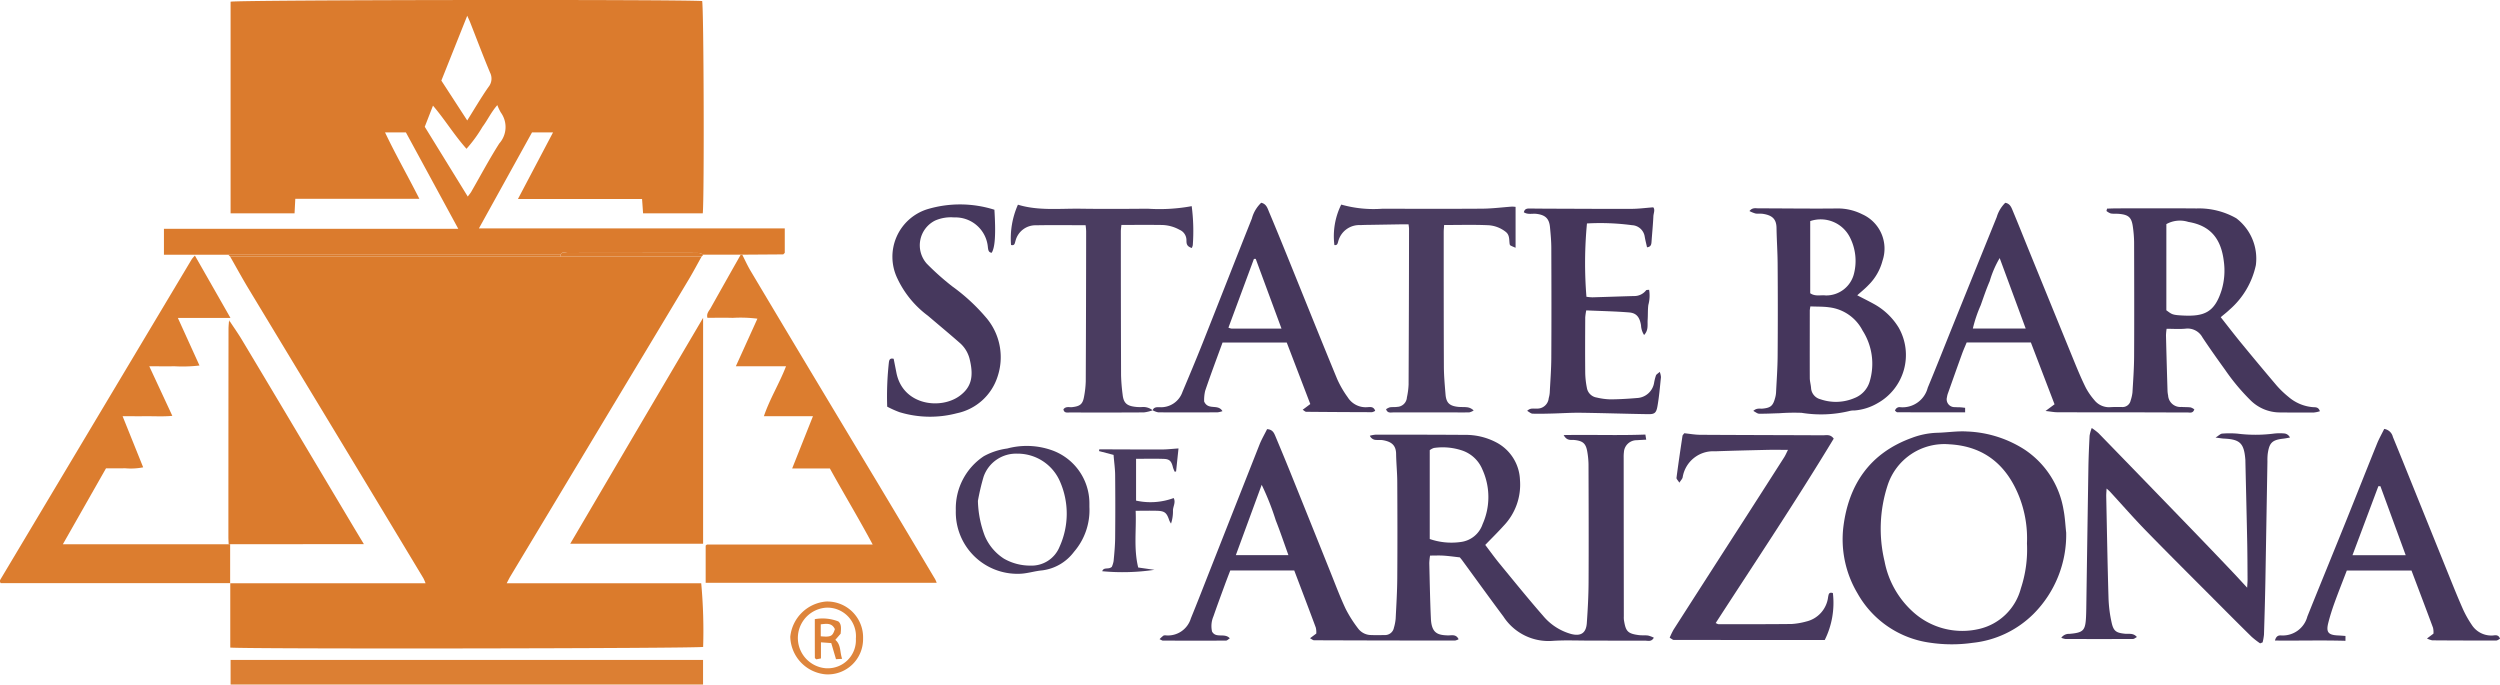 <?xml version="1.0" encoding="utf-8" ?><svg id="Group_14102" data-name="Group 14102" xmlns="http://www.w3.org/2000/svg" xmlns:xlink="http://www.w3.org/1999/xlink" width="244.576" height="66.97" viewBox="0 0 244.576 66.97">
  <defs>
    <clipPath id="clip-path">
      <rect id="Rectangle_5418" data-name="Rectangle 5418" width="244.576" height="66.97" fill="none"/>
    </clipPath>
  </defs>
  <g id="Group_14102-2" data-name="Group 14102" clip-path="url(#clip-path)">
    <path id="Path_4953" data-name="Path 4953" d="M124.013,170.22h19.118a4.656,4.656,0,0,0-.209-.489q-2.987-4.963-5.981-9.922-2.809-4.652-5.624-9.3-2.765-4.573-5.528-9.147c-.613-1.02-1.184-2.066-1.774-3.1h46.12c-.408.73-.8,1.471-1.227,2.188q-2.892,4.834-5.8,9.657-3.409,5.671-6.815,11.343-2.434,4.049-4.869,8.1c-.118.2-.216.405-.355.669H170.1a51.137,51.137,0,0,1,.188,6.227c-.731.158-44.4.218-46.261.066v-6.3Z" transform="translate(-101.499 -113.159)" fill="#db7b2c"/>
    <path id="Path_4954" data-name="Path 4954" d="M148.927,24.887l-4.012.028a1.15,1.15,0,0,1-.156,0l-3.645,0a1.466,1.466,0,0,0-.448-.166c-.872-.016-1.744-.008-2.617-.008-3.4,0-6.8,0-10.2.01-.234,0-.552-.189-.715.17l-32.5,0H88.34v-2.54h28.793L112.01,12.95h-2.041c1.06,2.236,2.25,4.3,3.359,6.5H101.191c-.025.5-.048.933-.073,1.422H94.861V.167C95.6-.01,137.744-.071,140.994.1c.158.653.217,19.1.061,20.773h-5.84c-.032-.46-.063-.9-.1-1.406H122.973l3.432-6.513h-2.057l-5.195,9.392h29.923v2.393l-.149.146m-35.07-12.481,4.206,6.825c.166-.225.266-.336.339-.463.912-1.581,1.767-3.2,2.747-4.734a2.412,2.412,0,0,0,.152-3.02,4.847,4.847,0,0,1-.345-.729c-.616.7-.956,1.469-1.452,2.126a13.486,13.486,0,0,1-1.565,2.148c-1.207-1.352-2.1-2.841-3.278-4.222l-.805,2.069m4.155-.619c.732-1.166,1.363-2.25,2.079-3.274a1.29,1.29,0,0,0,.154-1.408c-.678-1.625-1.3-3.273-1.944-4.912-.07-.176-.153-.347-.288-.65L115.48,7.885l2.532,3.9" transform="translate(-72.302 0)" fill="#db7b2d"/>
    <path id="Path_4955" data-name="Path 4955" d="M664.371,231.852c2.748-.05,5.36.052,8-.05.031.194.048.3.081.5-.337.019-.629.03-.92.053a1.247,1.247,0,0,0-1.262,1.169,3.824,3.824,0,0,0-.023.544q.006,7.76.014,15.521a2.32,2.32,0,0,0,.011.363c.174,1.066.324,1.324,1.464,1.471.3.039.607,0,.905.043a2.679,2.679,0,0,1,.557.21c-.238.428-.577.289-.852.29-1.815.007-3.63-.007-5.445-.007-1.21,0-2.425-.055-3.629.028a5.259,5.259,0,0,1-4.792-2.384c-1.353-1.81-2.673-3.645-4.008-5.468-.07-.1-.149-.187-.253-.317-.514-.057-1.048-.134-1.586-.17-.418-.028-.839-.006-1.327-.006a5.794,5.794,0,0,0-.076.731c.044,1.811.074,3.623.157,5.432.065,1.434.665,1.616,1.665,1.646.348.01.793-.153,1.046.375a1.209,1.209,0,0,1-.348.128q-6.9,0-13.795-.027c-.105,0-.21-.1-.392-.2l.613-.458a2.05,2.05,0,0,0-.048-.58c-.688-1.853-1.392-3.7-2.109-5.591h-6.26c-.172.452-.365.947-.548,1.447-.371,1.014-.748,2.027-1.1,3.047a2.417,2.417,0,0,0-.134,1.482c.386.7,1.237.094,1.738.664-.148.091-.261.221-.374.221-2.057.011-4.114.008-6.171,0-.08,0-.16-.065-.328-.138a3.174,3.174,0,0,1,.377-.347.483.483,0,0,1,.266-.023,2.342,2.342,0,0,0,2.42-1.666c.649-1.584,1.266-3.181,1.894-4.775q2.411-6.119,4.825-12.237c.207-.522.5-1.012.737-1.5.54.029.68.374.818.7.474,1.132.946,2.266,1.405,3.4q2,4.956,3.986,9.915c.482,1.2.932,2.408,1.481,3.572a12.3,12.3,0,0,0,1.254,1.964,1.6,1.6,0,0,0,1.272.591c.422.02.847.01,1.27,0a.878.878,0,0,0,.921-.71,4.551,4.551,0,0,0,.172-.883c.067-1.326.148-2.653.157-3.979.023-3.116.017-6.233,0-9.349,0-.934-.1-1.867-.113-2.8-.01-.909-.533-1.207-1.291-1.341-.266-.047-.548.006-.813-.041a.7.7,0,0,1-.466-.395,3.1,3.1,0,0,1,.57-.105c2.9,0,5.808,0,8.711.022a6.415,6.415,0,0,1,3.046.712,4.328,4.328,0,0,1,2.361,3.705,5.806,5.806,0,0,1-1.589,4.465c-.56.623-1.16,1.211-1.809,1.883.465.61.916,1.241,1.407,1.839,1.4,1.7,2.784,3.417,4.234,5.074a5.485,5.485,0,0,0,2.761,1.8c.946.243,1.467-.082,1.535-1.072.092-1.323.165-2.651.172-3.976.02-3.842.006-7.685-.006-11.527a7.778,7.778,0,0,0-.12-1.255c-.136-.812-.432-1.058-1.253-1.147-.334-.036-.742.121-1.067-.5m-13.093,10.185a6.481,6.481,0,0,0,3.043.291,2.589,2.589,0,0,0,2.129-1.746,6.5,6.5,0,0,0-.014-5.329,3.276,3.276,0,0,0-1.987-1.874,5.974,5.974,0,0,0-2.758-.249,1.3,1.3,0,0,0-.413.218ZM632.305,243.6h5.144c-.424-1.172-.8-2.3-1.237-3.4a26.093,26.093,0,0,0-1.378-3.484l-2.53,6.884" transform="translate(-511.402 -189.289)" fill="#46385d"/>
    <path id="Path_4956" data-name="Path 4956" d="M1041.852,109.857c.325-.009.649-.025.973-.026,2.6,0,5.2-.014,7.8.007a7.384,7.384,0,0,1,3.883.963,4.96,4.96,0,0,1,1.913,4.583,7.968,7.968,0,0,1-2.567,4.351c-.258.25-.547.469-.87.743.694.879,1.351,1.736,2.036,2.57q1.694,2.064,3.422,4.1a9.285,9.285,0,0,0,1.177,1.129,4.173,4.173,0,0,0,2.373,1c.259.019.554-.033.693.4a2.955,2.955,0,0,1-.577.124q-1.678.012-3.357-.006a4.082,4.082,0,0,1-2.845-1.182,20.412,20.412,0,0,1-2.49-2.98c-.756-1.05-1.505-2.1-2.221-3.181a1.648,1.648,0,0,0-1.657-.852c-.6.057-1.2.011-1.849.011a5.6,5.6,0,0,0-.061.645q.066,2.67.148,5.34a2.8,2.8,0,0,0,.061.538,1.2,1.2,0,0,0,1.3,1.124c.3.024.607.007.905.046a1.138,1.138,0,0,1,.357.192c-.135.421-.454.3-.7.3-1.633.005-3.266-.007-4.9-.01-2.6,0-5.2,0-7.8-.01-.317,0-.634-.066-1.156-.124l.883-.654-2.316-6.049h-6.281c-.142.346-.312.722-.452,1.109-.46,1.269-.91,2.541-1.361,3.813a1.925,1.925,0,0,0-.114.434.763.763,0,0,0,.784.969c.18.019.363.009.544.021.144.009.288.03.448.047v.443c-2.234,0-4.434,0-6.634-.006-.069,0-.138-.089-.227-.151a.463.463,0,0,1,.558-.341,2.549,2.549,0,0,0,2.646-1.912c.832-1.995,1.621-4.007,2.429-6.011q2.157-5.345,4.322-10.688a3.244,3.244,0,0,1,.832-1.389c.482.075.607.477.752.822.522,1.245,1.018,2.5,1.528,3.751q2.273,5.579,4.551,11.155c.33.8.67,1.607,1.059,2.383a6.484,6.484,0,0,0,.818,1.18,1.834,1.834,0,0,0,1.6.7c.362-.021.726-.018,1.088-.014a.806.806,0,0,0,.87-.635,3.87,3.87,0,0,0,.179-.788c.07-1.174.155-2.349.161-3.525.019-3.72.009-7.441,0-11.161a11.7,11.7,0,0,0-.123-1.527c-.124-.91-.414-1.172-1.347-1.259-.271-.025-.549.007-.814-.039a1.425,1.425,0,0,1-.421-.243l.059-.227m5.8,9.941c.544.39.54.459,1.61.513,2.094.106,3.107-.3,3.793-2.473a6.661,6.661,0,0,0,.218-2.839c-.267-2.221-1.323-3.487-3.47-3.846a2.724,2.724,0,0,0-2.15.215Zm-13.76,1.785-2.545-6.894a9.757,9.757,0,0,0-.975,2.261c-.334.766-.6,1.563-.88,2.351a13.029,13.029,0,0,0-.771,2.282Z" transform="translate(-835.729 -89.446)" fill="#45375c"/>
    <path id="Path_4957" data-name="Path 4957" d="M22.528,169.774H.061A1.024,1.024,0,0,1,0,169.641a.352.352,0,0,1,0-.091.21.21,0,0,1,.016-.089q9.37-15.689,18.745-31.375a3.245,3.245,0,0,1,.307-.355l3.479,6.1H17.4l2.115,4.654a14.331,14.331,0,0,1-2.45.074c-.776.015-1.553,0-2.461,0l2.255,4.851c-.9.083-1.673.031-2.446.036s-1.565,0-2.418,0l2.012,5a6.241,6.241,0,0,1-1.788.09c-.6.023-1.2.005-1.847.005l-4.224,7.433H22.372a.791.791,0,0,1,.143-.01q0,1.91,0,3.821Z" transform="translate(0 -112.727)" fill="#dc7d2f"/>
    <path id="Path_4958" data-name="Path 4958" d="M383.66,137.239a1.146,1.146,0,0,0,.156,0c.27.528.513,1.073.816,1.581q3.312,5.565,6.645,11.117,2.845,4.746,5.7,9.488,2.864,4.781,5.715,9.571a2.822,2.822,0,0,1,.146.344h-22.6V165.7c.025-.023.046-.046.07-.064s.049-.042.074-.042c5.35,0,10.7,0,16.195,0-1.363-2.556-2.811-4.94-4.189-7.444h-3.687l2.033-5.111h-4.8c.581-1.71,1.505-3.177,2.166-4.886h-4.909L385.3,143.5a13.027,13.027,0,0,0-2.419-.08c-.812-.026-1.626-.006-2.471-.006-.114-.416.146-.66.3-.927q1.471-2.627,2.956-5.247" transform="translate(-311.202 -112.323)" fill="#dc7d2f"/>
    <path id="Path_4959" data-name="Path 4959" d="M1014.768,242.32a10.974,10.974,0,0,1-3.166,7.931,9.906,9.906,0,0,1-5.985,2.86,14.425,14.425,0,0,1-4.227-.022,9.617,9.617,0,0,1-7.037-4.818,10.329,10.329,0,0,1-1.384-6.5c.518-4.179,2.618-7.231,6.695-8.71a7.652,7.652,0,0,1,2.455-.5c.992-.021,1.989-.188,2.973-.125a11.186,11.186,0,0,1,5.6,1.765,8.8,8.8,0,0,1,3.815,5.887c.146.734.177,1.49.26,2.236m-3.837,1.079a11.193,11.193,0,0,0-.748-4.566c-1.228-3.121-3.437-4.961-6.833-5.148a5.832,5.832,0,0,0-6.063,4.049,13.688,13.688,0,0,0-.286,7.4,8.887,8.887,0,0,0,2.715,4.883,7.176,7.176,0,0,0,6.533,1.732,5.5,5.5,0,0,0,4.084-3.961,12.135,12.135,0,0,0,.6-4.388" transform="translate(-812.632 -190.222)" fill="#46375c"/>
    <path id="Path_4960" data-name="Path 4960" d="M1130.235,251.7a8.553,8.553,0,0,1-.823-.637c-1.1-1.077-2.185-2.168-3.271-3.258-2.369-2.379-4.751-4.745-7.095-7.148-1.2-1.231-2.331-2.532-3.5-3.8-.08-.087-.173-.162-.333-.308-.015.305-.04.528-.036.75.069,3.323.125,6.646.224,9.967a13,13,0,0,0,.306,2.406c.187.845.46,1,1.322,1.086.37.037.792-.1,1.15.32-.153.079-.268.19-.383.19q-3.311.015-6.623,0a1.718,1.718,0,0,1-.391-.115.908.908,0,0,1,.8-.385c1.376-.122,1.558-.319,1.622-1.715.011-.242.017-.483.021-.725q.1-6.889.207-13.779c.017-1.055.063-2.109.117-3.163a4.043,4.043,0,0,1,.21-.758,6.28,6.28,0,0,1,.658.5q4.457,4.585,8.9,9.181,2.08,2.151,4.141,4.321c.476.5.94,1.01,1.507,1.621.018-.365.04-.588.039-.811-.008-1.24-.011-2.48-.036-3.72-.052-2.6-.116-5.194-.175-7.79,0-.091,0-.182-.011-.272-.131-1.543-.532-1.924-2.083-1.993-.2-.009-.4-.049-.826-.1.333-.209.481-.376.638-.386a8.781,8.781,0,0,1,1.54.005,14.035,14.035,0,0,0,3.514-.007,4.912,4.912,0,0,1,1.087-.009.7.7,0,0,1,.5.393c-.215.037-.428.085-.644.109-1.128.123-1.383.425-1.535,1.511a6,6,0,0,0-.025.725q-.1,5.846-.2,11.692c-.032,1.75-.083,3.5-.138,5.25a5.141,5.141,0,0,1-.134.753l-.25.1" transform="translate(-909.124 -188.757)" fill="#45365b"/>
    <path id="Path_4961" data-name="Path 4961" d="M123.244,195.053a.775.775,0,0,0-.143.01c-.01-.241-.028-.481-.028-.721q0-10.176.012-20.353c0-.239.027-.479.042-.718a.621.621,0,0,1,.1,0c.389.591.8,1.17,1.162,1.776q2.956,4.931,5.893,9.873,2.415,4.051,4.829,8.1c.383.643.771,1.284,1.217,2.026Z" transform="translate(-100.729 -141.813)" fill="#db7b2d"/>
    <path id="Path_4962" data-name="Path 4962" d="M320.255,171.3v22.1h-13c4.326-7.368,8.6-14.645,13-22.1" transform="translate(-251.47 -140.205)" fill="#db7b2d"/>
    <path id="Path_4963" data-name="Path 4963" d="M953.256,120.749c.6.312,1.135.575,1.655.864A6.492,6.492,0,0,1,957.3,123.9a5.4,5.4,0,0,1-2.078,7.414,5.289,5.289,0,0,1-2.215.7,1.883,1.883,0,0,0-.451.038,11.8,11.8,0,0,1-4.744.194,19.773,19.773,0,0,0-2.171.039c-.663.018-1.326.057-1.989.047-.168,0-.334-.154-.568-.271.336-.316.653-.2.933-.229.754-.079.99-.269,1.191-1.007a2.515,2.515,0,0,0,.1-.53c.06-1.205.148-2.411.157-3.617q.034-4.493,0-8.986c-.007-1.176-.091-2.351-.109-3.527-.013-.865-.405-1.246-1.337-1.386-.238-.035-.488.008-.724-.034a3.15,3.15,0,0,1-.587-.238c.291-.367.614-.265.892-.265,2.541,0,5.082.042,7.623.012a5.3,5.3,0,0,1,2.518.567,3.677,3.677,0,0,1,1.984,4.543,5.194,5.194,0,0,1-1.384,2.393c-.308.33-.667.611-1.082.985m-4.591,1.1a3.405,3.405,0,0,0-.058.385c0,2.2-.008,4.4,0,6.605,0,.326.1.651.125.979a1.207,1.207,0,0,0,.913,1.106,4.606,4.606,0,0,0,3.339-.119,2.489,2.489,0,0,0,1.478-1.6,6.026,6.026,0,0,0-.689-5,4.236,4.236,0,0,0-3.26-2.273c-.59-.083-1.195-.062-1.851-.091m-.013-8.344v7.057c.5.344,1.034.151,1.529.216a2.8,2.8,0,0,0,2.758-2.151,5.078,5.078,0,0,0-.39-3.508,3.2,3.2,0,0,0-3.9-1.614" transform="translate(-771.558 -91.859)" fill="#45365c"/>
    <path id="Path_4964" data-name="Path 4964" d="M915.679,249.058a8.156,8.156,0,0,1-.795,4.6q-7.381,0-14.771-.007c-.1,0-.206-.107-.4-.215a7.2,7.2,0,0,1,.381-.792q3.288-5.134,6.59-10.259,2.123-3.3,4.239-6.615c.125-.2.213-.415.364-.714-.724,0-1.355-.012-1.985,0-1.72.04-3.44.08-5.16.141a3.024,3.024,0,0,0-3.157,2.534c-.023.155-.171.291-.323.537-.135-.221-.3-.363-.281-.481.178-1.37.381-2.737.586-4.1.012-.079.1-.147.172-.257.517.053,1.046.15,1.576.153,3.994.025,7.987.029,11.981.048.347,0,.739-.125,1.066.326-3.678,6.085-7.653,12.029-11.549,18.044.155.066.211.109.266.109,2.39,0,4.781.01,7.17-.018a7,7,0,0,0,1.42-.242,2.8,2.8,0,0,0,2.144-2.4c.055-.243.052-.508.472-.384" transform="translate(-736.368 -191.046)" fill="#48395e"/>
    <rect id="Rectangle_5417" data-name="Rectangle 5417" width="46.221" height="2.411" transform="translate(22.559 64.56)" fill="#dc7f33"/>
    <path id="Path_4965" data-name="Path 4965" d="M1236.574,231.125a1.029,1.029,0,0,1,.848.785q.7,1.7,1.386,3.408,2,4.953,4,9.907c.472,1.167.939,2.337,1.448,3.487a10.233,10.233,0,0,0,.874,1.568,2.277,2.277,0,0,0,1.986,1.058c.261,0,.623-.162.788.318-.128.061-.25.17-.371.17q-3.129.007-6.259-.017a2.053,2.053,0,0,1-.517-.181l.634-.475a1.966,1.966,0,0,0-.042-.576c-.686-1.852-1.39-3.7-2.108-5.6h-6.327c-.392,1.027-.812,2.082-1.2,3.149-.234.648-.444,1.307-.613,1.974-.232.923,0,1.189.971,1.231.233.01.467.031.711.048v.475c-2.3-.067-4.566,0-6.9-.026.126-.462.353-.511.6-.5a2.491,2.491,0,0,0,2.573-1.854c1.244-3.094,2.511-6.179,3.758-9.272,1.022-2.535,2.023-5.079,3.048-7.613.2-.5.467-.965.713-1.468m2.1,12.357-2.474-6.75-.2,0-2.532,6.752Z" transform="translate(-1003.325 -189.164)" fill="#47385d"/>
    <path id="Path_4966" data-name="Path 4966" d="M621.083,129.581c.127-.326.41-.313.683-.307a2.217,2.217,0,0,0,2.243-1.5c.664-1.576,1.327-3.153,1.959-4.742,1.617-4.071,3.208-8.152,4.831-12.221a3.3,3.3,0,0,1,.911-1.536c.513.11.623.554.78.926.618,1.465,1.217,2.937,1.815,4.41,1.61,3.968,3.2,7.944,4.833,11.9a9.817,9.817,0,0,0,1.033,1.789,2.075,2.075,0,0,0,1.927.973c.276-.017.612-.085.763.358a.942.942,0,0,1-.313.131q-3.218-.007-6.435-.038c-.1,0-.2-.112-.346-.2l.746-.558-2.305-6.02h-6.279c-.571,1.568-1.165,3.137-1.7,4.725a3.845,3.845,0,0,0-.1,1.049c.405.9,1.354.192,1.79.942a2.462,2.462,0,0,1-.48.116c-1.935.006-3.869.01-5.8,0a1.718,1.718,0,0,1-.543-.206Zm12.615-7.989-2.525-6.832-.176.008-2.494,6.726a1.413,1.413,0,0,0,.316.094c1.567,0,3.133,0,4.879,0" transform="translate(-508.326 -89.438)" fill="#46375c"/>
    <path id="Path_4967" data-name="Path 4967" d="M821.132,112.2c.075-.345.3-.38.55-.378.6.006,1.209.013,1.814.015,2.721.009,5.443.027,8.164.018.687,0,1.374-.093,2.133-.149.205.228.029.568.014.877-.039.812-.119,1.622-.177,2.434-.02.276-.027.552-.445.6-.078-.357-.168-.7-.225-1.039a1.317,1.317,0,0,0-1.243-1.125,23.476,23.476,0,0,0-4.408-.17,41.1,41.1,0,0,0-.051,7.173,4.647,4.647,0,0,0,.588.054c1.356-.037,2.711-.089,4.067-.125a1.453,1.453,0,0,0,1.177-.557c.041-.052.168-.035.3-.057a3.485,3.485,0,0,1-.077,1.49c-.062.478-.033.967-.066,1.449s.1,1.016-.349,1.486a1.922,1.922,0,0,1-.3-.951c-.133-.789-.439-1.2-1.173-1.257-1.375-.112-2.758-.135-4.185-.2a5.464,5.464,0,0,0-.1.686c-.009,1.814-.019,3.629,0,5.443a8.2,8.2,0,0,0,.159,1.434,1.15,1.15,0,0,0,.957.962,6.541,6.541,0,0,0,1.334.18c.871-.006,1.744-.056,2.612-.131a1.78,1.78,0,0,0,1.679-1.514,4.878,4.878,0,0,1,.18-.7c.044-.109.185-.179.369-.345a1.984,1.984,0,0,1,.119.511c-.1.955-.176,1.916-.345,2.86-.118.659-.29.776-.909.767-2.2-.034-4.406-.109-6.61-.138-.933-.012-1.866.054-2.8.077-.634.015-1.27.035-1.9.012-.164-.006-.324-.164-.524-.274.324-.321.642-.192.925-.224a1.116,1.116,0,0,0,1.181-1.017,2.594,2.594,0,0,0,.1-.529c.059-1.144.148-2.289.154-3.433.02-3.568.014-7.137,0-10.705,0-.691-.065-1.383-.13-2.071-.08-.841-.464-1.19-1.326-1.295-.4-.049-.834.1-1.23-.154" transform="translate(-672.056 -91.423)" fill="#45365b"/>
    <path id="Path_4968" data-name="Path 4968" d="M558.4,130.414v-.005a3.761,3.761,0,0,1-.853.207c-2.418.017-4.837.011-7.256.008-.247,0-.551.076-.617-.311.244-.321.576-.18.855-.212.8-.093,1.046-.3,1.176-1.095a9.222,9.222,0,0,0,.154-1.431q.033-7.347.038-14.694a5.722,5.722,0,0,0-.053-.579c-1.648,0-3.244-.023-4.839.008a2.013,2.013,0,0,0-2.016,1.513c-.072.223-.071.512-.44.413a8.137,8.137,0,0,1,.675-3.941c2.01.615,4.095.362,6.161.393,2.176.033,4.354.018,6.531,0a17.4,17.4,0,0,0,4.308-.25,18.894,18.894,0,0,1,.106,3.825,1.888,1.888,0,0,1-.093.268c-.569-.17-.519-.509-.528-.793a1.1,1.1,0,0,0-.671-.986,3.717,3.717,0,0,0-1.721-.472c-1.3-.018-2.6-.005-3.971-.005-.016.183-.055.413-.055.643q0,7.03.022,14.059a18.336,18.336,0,0,0,.152,1.888c.087.807.388,1.1,1.2,1.2a3.674,3.674,0,0,0,.724.025,1.441,1.441,0,0,1,1.01.318" transform="translate(-445.639 -90.27)" fill="#4a3c60"/>
    <path id="Path_4969" data-name="Path 4969" d="M719.3,110.236a11.64,11.64,0,0,0,4,.409c3.267,0,6.535.017,9.8-.008.961-.007,1.921-.13,2.881-.2a2.973,2.973,0,0,1,.377.024v4c-.238-.1-.378-.154-.507-.227a.239.239,0,0,1-.076-.161c-.057-.41.013-.855-.376-1.163a3.027,3.027,0,0,0-1.748-.655c-1.41-.06-2.825-.019-4.284-.019-.013.225-.04.46-.04.7,0,4.357,0,8.713.016,13.07,0,.932.085,1.865.162,2.8.067.814.374,1.116,1.183,1.215.3.037.606.009.906.043a1.08,1.08,0,0,1,.662.316,1.271,1.271,0,0,1-.426.186c-.725.017-1.452,0-2.178,0-1.755,0-3.509.009-5.264.005-.248,0-.559.1-.7-.314a1.341,1.341,0,0,1,.366-.186c.237-.038.486-.007.723-.044a.987.987,0,0,0,.949-.924,7.35,7.35,0,0,0,.165-1.249q.036-7.624.044-15.248c0-.115-.024-.231-.046-.438-.227,0-.427,0-.626,0l-3.357.056c-.242,0-.484.01-.726.021a2.126,2.126,0,0,0-2.167,1.57c-.062.208-.077.431-.381.381a6.964,6.964,0,0,1,.672-3.964" transform="translate(-588.088 -90.223)" fill="#4a3c60"/>
    <path id="Path_4970" data-name="Path 4970" d="M488.552,110.658c.147,2.412.062,3.673-.266,4.207-.32-.037-.336-.281-.372-.526a3.185,3.185,0,0,0-3.3-2.932,3.861,3.861,0,0,0-1.852.3,2.705,2.705,0,0,0-.831,4.219,25.493,25.493,0,0,0,2.494,2.224,18.534,18.534,0,0,1,3.434,3.2,5.962,5.962,0,0,1,1,5.632,5.317,5.317,0,0,1-3.986,3.583,10.264,10.264,0,0,1-5.618-.11,9.911,9.911,0,0,1-1.192-.535,30.181,30.181,0,0,1,.169-4.365c.04-.246.124-.4.464-.318.086.436.177.9.267,1.355.628,3.22,4.36,3.644,6.212,2.255,1.081-.811,1.373-1.814.973-3.5a3.065,3.065,0,0,0-.936-1.622c-1.04-.915-2.11-1.8-3.165-2.7a9.617,9.617,0,0,1-3-3.673,4.875,4.875,0,0,1,2.925-6.743,11.143,11.143,0,0,1,6.588.049" transform="translate(-391.268 -90.136)" fill="#46385d"/>
    <path id="Path_4971" data-name="Path 4971" d="M528.122,246.264a6.243,6.243,0,0,1-1.509,4.4,4.6,4.6,0,0,1-3.118,1.814c-.743.066-1.477.318-2.218.332a6.026,6.026,0,0,1-6.224-6.2,6.131,6.131,0,0,1,2.735-5.3,6.562,6.562,0,0,1,2.289-.754,7.36,7.36,0,0,1,4.265.131,5.518,5.518,0,0,1,3.78,5.192c0,.151,0,.3,0,.384m-10.907-.574a10.337,10.337,0,0,0,.666,3.4,4.9,4.9,0,0,0,1.884,2.244,5.142,5.142,0,0,0,2.575.677,2.949,2.949,0,0,0,2.864-1.848,7.821,7.821,0,0,0,.047-6.363,4.512,4.512,0,0,0-4.2-2.741,3.362,3.362,0,0,0-3.276,2.243,21.851,21.851,0,0,0-.562,2.388" transform="translate(-421.545 -196.677)" fill="#483a5e"/>
    <path id="Path_4972" data-name="Path 4972" d="M596.065,253.29l1.586.227a21.239,21.239,0,0,1-5.107.137c.157-.442.613-.13.939-.428a2.4,2.4,0,0,0,.174-.565c.071-.749.144-1.5.151-2.253q.03-3.084,0-6.169c-.006-.628-.1-1.254-.154-1.965l-1.421-.372.023-.171h.867c1.754.005,3.508.018,5.262.011.506,0,1.013-.061,1.622-.1-.078.735-.157,1.493-.237,2.25l-.132.031a2.836,2.836,0,0,1-.17-.412c-.148-.606-.319-.823-.878-.845-.9-.035-1.8-.009-2.735-.009v4.089a6.538,6.538,0,0,0,3.679-.251c.224.423-.064.812-.069,1.212a3.767,3.767,0,0,1-.191,1.286,1.858,1.858,0,0,1-.169-.306c-.253-.76-.442-.924-1.219-.946-.659-.018-1.319,0-2.072,0,.084,1.858-.209,3.684.251,5.552" transform="translate(-484.713 -197.771)" fill="#493b5f"/>
    <path id="Path_4973" data-name="Path 4973" d="M123.013,137.262l32.5,0q0,.091,0,.182H123.2l-.184-.179" transform="translate(-100.68 -112.339)" fill="#db7b2c"/>
    <path id="Path_4974" data-name="Path 4974" d="M302.041,136.45l0-.182c.163-.359.481-.169.715-.17,3.4-.015,6.8-.01,10.2-.01.872,0,1.745-.008,2.617.008a1.472,1.472,0,0,1,.448.166l-.175.19h-13.8" transform="translate(-247.206 -111.349)" fill="#dc7d2f"/>
    <path id="Path_4975" data-name="Path 4975" d="M422.065,136.427l.149-.146-.149.146" transform="translate(-345.439 -111.539)" fill="#dc7d2f"/>
    <path id="Path_4976" data-name="Path 4976" d="M123.474,172.692a.62.62,0,0,0-.1,0l.012-.13.09.135" transform="translate(-100.974 -141.229)" fill="#dc7d2f"/>
    <path id="Path_4977" data-name="Path 4977" d="M429.339,324.137a3.851,3.851,0,0,0-3.5,3.452,3.789,3.789,0,0,0,3.469,3.672,3.447,3.447,0,0,0,3.653-3.494,3.51,3.51,0,0,0-3.62-3.631m.052,6.534a2.971,2.971,0,0,1,.01-5.934,2.794,2.794,0,0,1,2.853,3.031,2.75,2.75,0,0,1-2.864,2.9" transform="translate(-348.526 -265.29)" fill="#de853c"/>
    <path id="Path_4978" data-name="Path 4978" d="M441.094,335.363l.519-.6c.04-.479.1-.935-.228-1.2a4.261,4.261,0,0,0-2.3-.222c0,1.309,0,2.545.005,3.781,0,.043.076.085.137.15l.46-.089v-1.576l1.007.074.464,1.577.6-.037c-.237-.647-.092-1.384-.671-1.859m-1.42-.342v-1.172c.557-.06,1.082-.166,1.381.469-.224.7-.388.792-1.381.7" transform="translate(-359.372 -272.769)" fill="#dd8137"/>
  </g>
</svg>
